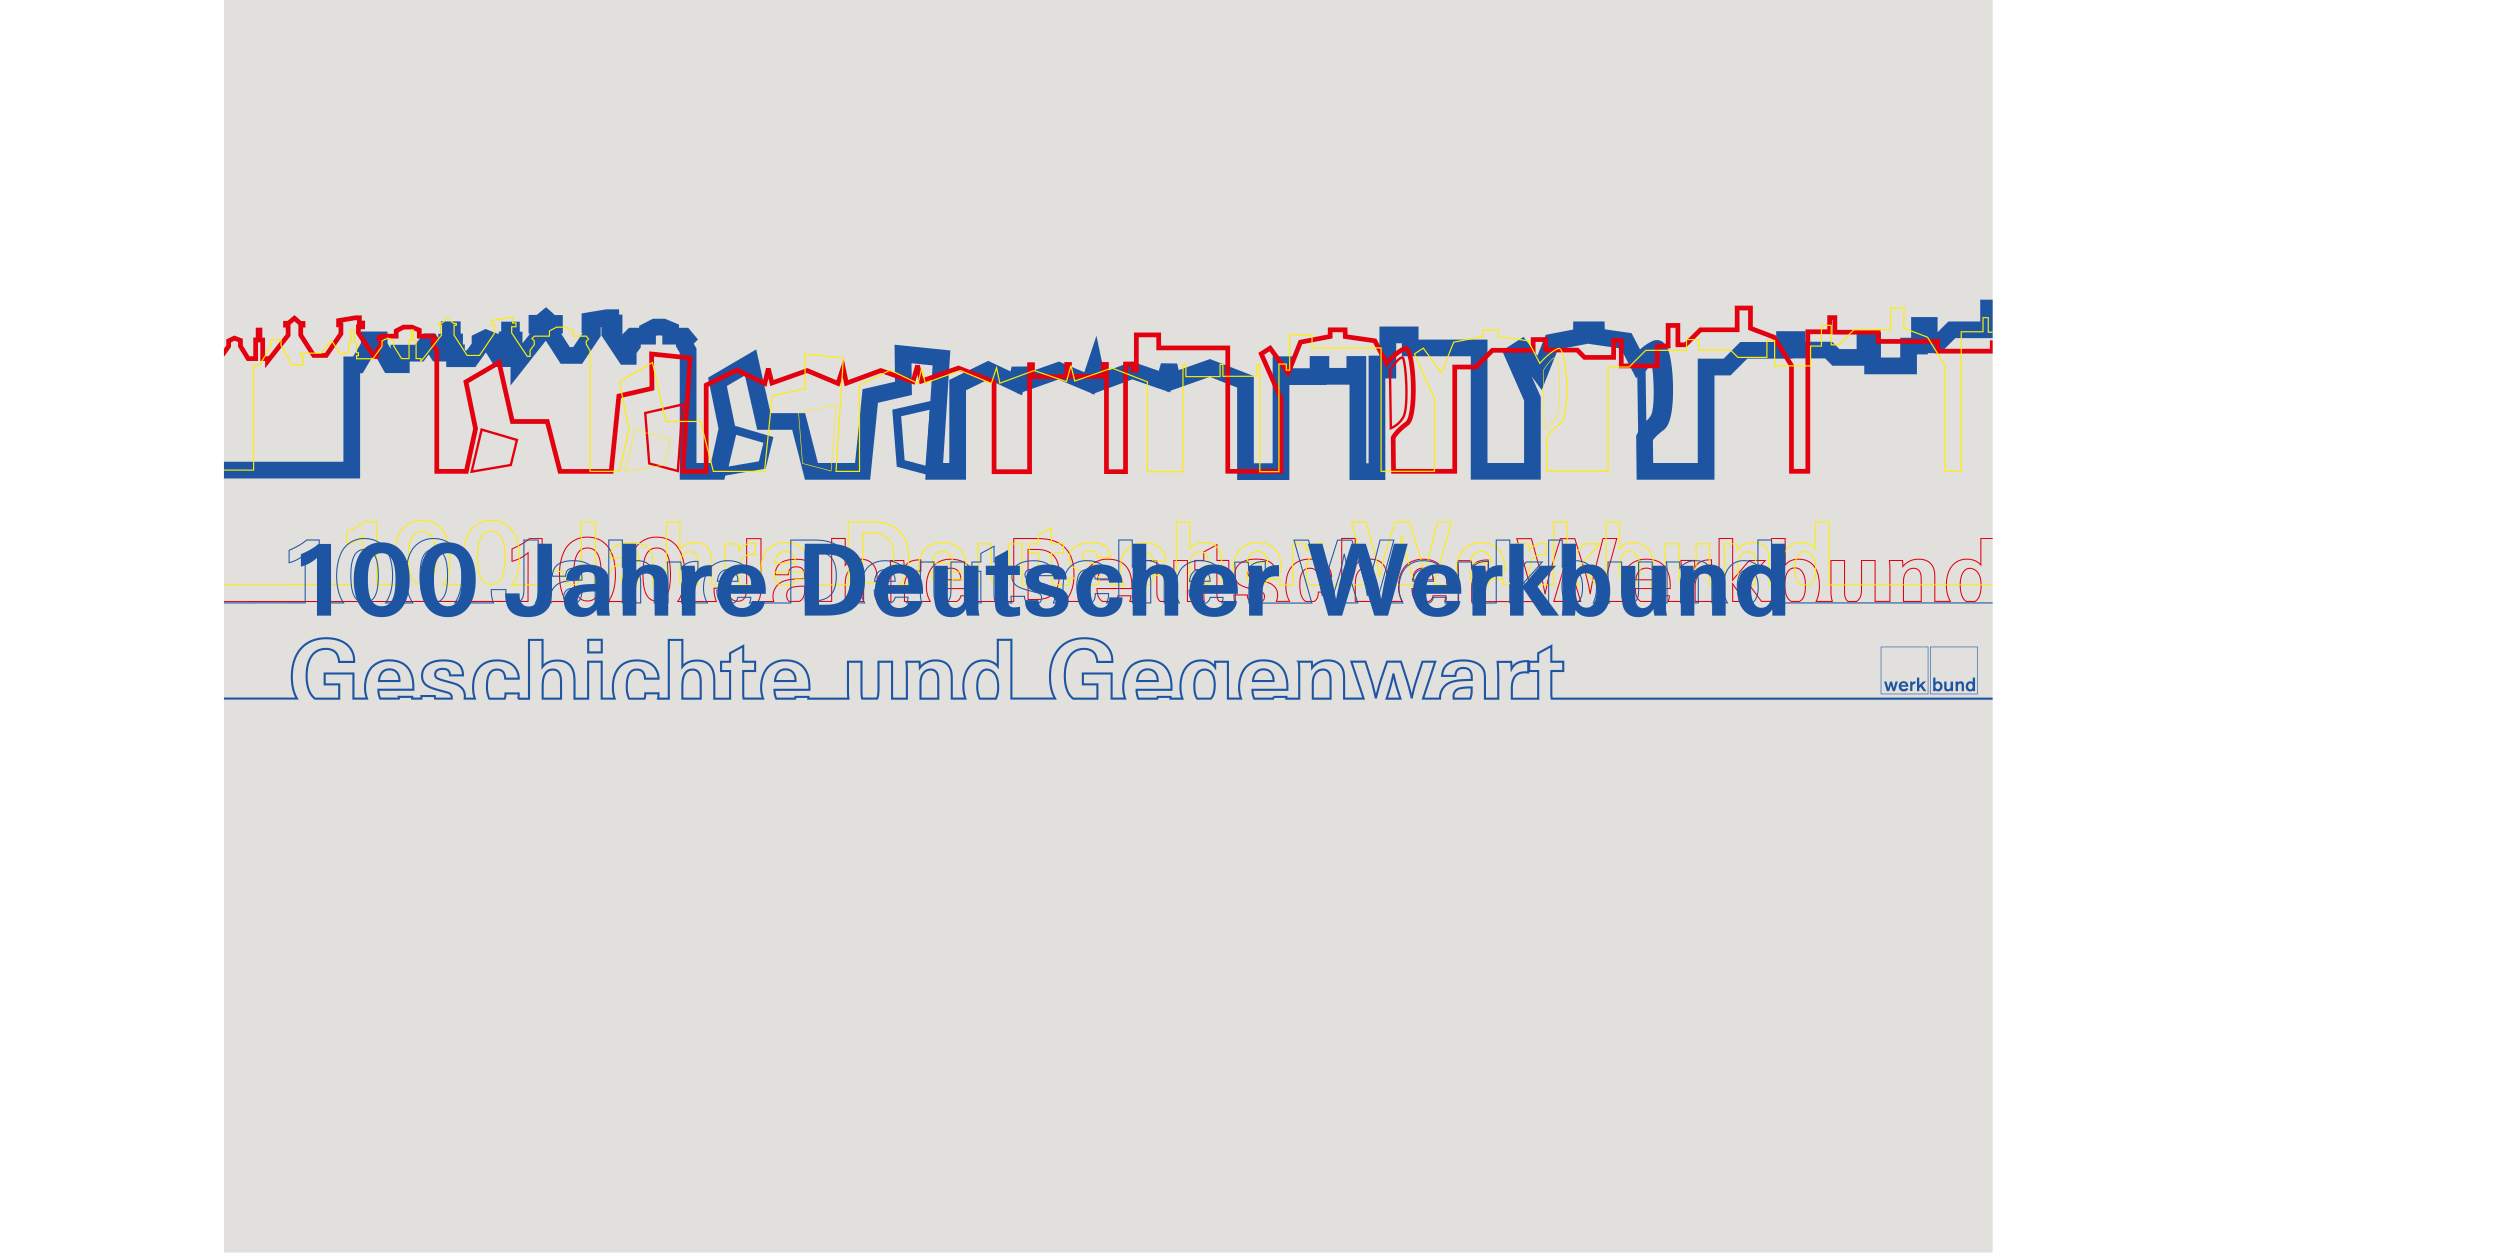<svg xmlns="http://www.w3.org/2000/svg" xmlns:xlink="http://www.w3.org/1999/xlink" viewBox="0 0 1429.89 716.41"><defs><style>.cls-1,.cls-10,.cls-11,.cls-12,.cls-13,.cls-14,.cls-15,.cls-17,.cls-4,.cls-5,.cls-6,.cls-7,.cls-8,.cls-9{fill:none;}.cls-2{fill:#e1e0dc;}.cls-3{clip-path:url(#clip-path);}.cls-15,.cls-17,.cls-4,.cls-5,.cls-6,.cls-7{stroke:#1e55a3;}.cls-4,.cls-5{stroke-width:1.2px;}.cls-10,.cls-11,.cls-12,.cls-13,.cls-14,.cls-15,.cls-4,.cls-6,.cls-7,.cls-8,.cls-9{fill-rule:evenodd;}.cls-10,.cls-11,.cls-17,.cls-6,.cls-7,.cls-8,.cls-9{stroke-miterlimit:3.86;}.cls-6{stroke-width:4.78px;}.cls-7{stroke-width:9.56px;}.cls-13,.cls-8,.cls-9{stroke:#e3000f;}.cls-8{stroke-width:1.35px;}.cls-9{stroke-width:2.7px;}.cls-10,.cls-11,.cls-12,.cls-14{stroke:#ffed00;}.cls-10,.cls-12{stroke-width:0.34px;}.cls-11{stroke-width:0.67px;}.cls-12{stroke-miterlimit:3.86;}.cls-13,.cls-14,.cls-15{stroke-width:0.6px;}.cls-16{fill:#1e55a3;}.cls-17{stroke-width:0.34px;}</style><clipPath id="clip-path"><polygon class="cls-1" points="128.09 0 1139.71 0 1139.71 716.41 128.09 716.41 128.09 0 128.09 0"/></clipPath></defs><title>Element 6</title><g id="Ebene_2" data-name="Ebene 2"><g id="hg"><polygon class="cls-2" points="128.09 0 1139.71 0 1139.71 716.41 128.09 716.41 128.09 0 128.09 0"/><g class="cls-3"><path class="cls-4" d="M216.7,389.52c.48-4.42,2.57-6.69,6.09-6.69s5.73,2.39,5.73,6.69Z"/><path class="cls-4" d="M310.38,399.6v-7.27c0-6.33,1.91-9.38,5.8-9.38,3.28,0,4.71,2.21,4.71,7.17v9.48Z"/><rect class="cls-5" x="336.42" y="365.94" width="7.76" height="7.22"/><path class="cls-4" d="M390.28,399.6v-7.27c0-6.33,1.91-9.38,5.79-9.38,3.28,0,4.71,2.21,4.71,7.17v9.48Z"/><path class="cls-4" d="M443.24,389.52c.48-4.42,2.57-6.69,6.09-6.69s5.73,2.39,5.73,6.69Z"/><path class="cls-4" d="M560.37,399.6a16.06,16.06,0,0,1-1.42-7.33c0-5.5,2.21-9.32,5.5-9.32a6,6,0,0,1,4.77,2.75c1.14,1.67,1.67,3.94,1.67,7.22a14.36,14.36,0,0,1-1.32,6.68Z"/><path class="cls-4" d="M526.49,399.6l0-9c0-4.71,2.27-7.64,5.91-7.64a3.86,3.86,0,0,1,3.35,1.79c.65,1.08.89,2.27.89,5.26v9.6Z"/><path class="cls-4" d="M650.36,389.52c.47-4.42,2.56-6.69,6.09-6.69s5.73,2.39,5.73,6.69Z"/><path class="cls-4" d="M716.63,389.52c.48-4.42,2.57-6.69,6.09-6.69s5.73,2.39,5.73,6.69Z"/><path class="cls-4" d="M684.79,399.6c-1.15-1.47-1.71-3.9-1.71-7.33,0-5.91,2.15-9.32,5.91-9.32s5.79,3.23,5.79,9c0,3.44-.77,6-2.16,7.63Z"/><path class="cls-4" d="M750.87,399.6l0-9c0-4.71,2.27-7.64,5.91-7.64a3.84,3.84,0,0,1,3.34,1.79c.66,1.08.9,2.27.9,5.26v9.6Z"/><path class="cls-4" d="M793.09,399.6l1.34-4.23A102.67,102.67,0,0,0,797,385.28a86.22,86.22,0,0,0,2.51,9.73L801,399.6Z"/><path class="cls-4" d="M831.48,399.6a6.51,6.51,0,0,1-.1-1.13,4.55,4.55,0,0,1,3.17-4.65,27.81,27.81,0,0,1,7.16-.6c0,3.46,0,3.58-.36,5a7,7,0,0,1-.46,1.36Z"/><path class="cls-4" d="M1171.51,399.6h-284a15,15,0,0,1-.22-2.86V383.79h6.81v-5.31h-6.81v-9l-7.52,4.12v4.9h-5.13v5.31h5.13v14.09c0,.62,0,1.19.05,1.72H864.7v-5.84c0-6.21,2.5-9.25,7.52-9.25a12.75,12.75,0,0,1,1.85.11v-6.5c-5.08-.06-7.76,1.19-9.49,4.41-.12-2.26-.18-3.1-.3-4h-7.7l.06.77c.17,2.87.29,5.43.29,7.58V399.6h-7.61l0-.83v-9.91c0-3.7-.24-5-1.31-6.62-1.85-2.87-5.79-4.48-11-4.48-8.06,0-11.83,2.75-12.18,8.83h7.58c.24-3.22,1.55-4.53,4.48-4.53,3.46,0,4.89,1.67,4.89,5.67v1.13c-6.45.12-8.77.36-11.46,1.2a9.32,9.32,0,0,0-6.69,9c0,.18,0,.36,0,.53h-9.73l7-21.12h-7.34L810,389.4a101.31,101.31,0,0,0-2.57,10c-.6-2.92-1.67-7-2.63-10.09l-3.52-10.86h-7.94l-3.64,10.68c-.54,1.73-1.85,6.39-2.75,10.27-1.31-5.61-1.73-7.46-2.57-10.15l-3.4-10.8h-8.06l7,21.12H768.76V388.74c0-3.4-.24-5-1.07-6.62-1.38-2.87-4.18-4.36-8.06-4.36a11,11,0,0,0-9.14,4.18c-.06-1.49-.06-1.85-.18-3.46h-7.52a44.66,44.66,0,0,1,.3,6.38V399.6h-7.37c0-.31.07-.62.08-1h-7.41a4.72,4.72,0,0,1-.24,1H717.38a11.8,11.8,0,0,1-1-5.07h19.94V393c0-10-4.71-15.28-13.61-15.28a13.59,13.59,0,0,0-10,3.76c-2.51,2.69-4,7-4,11.7a17.8,17.8,0,0,0,1.11,6.38h-7.5V378.48H695v3.22a9.05,9.05,0,0,0-8-3.94c-7.34,0-11.82,5.79-11.82,15.1a18.51,18.51,0,0,0,1.12,6.74h-6.82a7.3,7.3,0,0,0,.08-1h-7.4a4.14,4.14,0,0,1-.25,1H651.1a11.81,11.81,0,0,1-1-5.07h19.94V393c0-10-4.72-15.28-13.61-15.28-4.12,0-7.71,1.37-10,3.76-2.51,2.69-4,7-4,11.7a17.8,17.8,0,0,0,1.1,6.38h-7.74V385.22H619.36v6.21h8.3l0,8.17H613.83c-3.15-2.4-4.8-6.79-4.8-13,0-9.85,4-15.46,11-15.46,3,0,5.31,1.14,6.39,3.11a11.87,11.87,0,0,1,1.19,4.35h8.6a18,18,0,0,0-.18-2.86c-1.08-6.63-7-10.69-15.76-10.69-12.3,0-19.71,8.3-19.71,22.09,0,5,1,9.14,2.91,12.41h-25V365.94h-7.77v15.22c-1.85-2.27-4.59-3.4-8.05-3.4-7.17,0-11.65,5.73-11.65,14.8a20,20,0,0,0,1.18,7h-7.81V388.74c0-3.4-.24-5-1.07-6.62-1.37-2.87-4.18-4.36-8.06-4.36a11,11,0,0,0-9.13,4.18c-.06-1.49-.06-1.85-.18-3.46h-7.53a44.66,44.66,0,0,1,.3,6.38V399.6h-8.48V378.48h-7.76v15c0,2.93-.18,4.72-.66,5.73-.05.12-.1.24-.14.35h-8.52c-.33-1-.41-2.1-.41-5V378.48H485v16.59a31.5,31.5,0,0,0,.27,4.53H462.33a7.32,7.32,0,0,0,.07-1H455a4.14,4.14,0,0,1-.25,1H444a11.65,11.65,0,0,1-1-5.07h19.94V393c0-10-4.71-15.28-13.61-15.28a13.59,13.59,0,0,0-10,3.76c-2.51,2.69-4,7-4,11.7a17.8,17.8,0,0,0,1.11,6.38H425.3a15.06,15.06,0,0,1-.21-2.86V383.79h6.8v-5.31h-6.8v-9l-7.52,4.12v4.9h-5.14v5.31h5.14v14.09c0,.62,0,1.19.05,1.72h-9.07V391c0-4.42-.24-6.09-1.08-8.06-1.49-3.4-4.42-5.13-8.72-5.13-3.7,0-6.62,1.19-8.47,3.58v-15.4h-7.76V399.6h-6.15a10.19,10.19,0,0,0,.28-2.44v-.6h-7.58V397a7.73,7.73,0,0,1-.43,2.62h-8.83a16.48,16.48,0,0,1-1.31-7.27c0-6.21,1.91-9.38,5.61-9.38,3.11,0,4.54,1.5,4.84,5.2h7.7a10.31,10.31,0,0,0-1.25-5c-1.85-3.52-5.85-5.43-11.17-5.43-8.65,0-13.67,5.61-13.67,15.28a19.34,19.34,0,0,0,1,6.56h-7.42V378.48h-7.76l0,21.12h-7.79V391c0-4.42-.24-6.09-1.07-8.06-1.49-3.4-4.42-5.13-8.72-5.13-3.7,0-6.63,1.19-8.48,3.58v-15.4h-7.76l0,33.66h-6.15a10.73,10.73,0,0,0,.28-2.44v-.6h-7.58V397a7.73,7.73,0,0,1-.43,2.62h-8.83a16.34,16.34,0,0,1-1.31-7.27c0-6.21,1.91-9.38,5.61-9.38,3.11,0,4.54,1.5,4.84,5.2h7.7a10.19,10.19,0,0,0-1.26-5c-1.85-3.52-5.85-5.43-11.16-5.43-8.66,0-13.67,5.61-13.67,15.28a19.6,19.6,0,0,0,1,6.56h-5.83a10,10,0,0,0,.1-1.36,6.66,6.66,0,0,0-2.75-5.62c-1.61-1.19-2.21-1.37-7.88-2.92-5.43-1.43-6.33-2-6.33-3.94s1.49-3.17,4.18-3.17c3,0,4.06,1,4.3,3.71h7.4a9.39,9.39,0,0,0-1.07-4.6c-1.44-2.57-5-3.94-10-3.94-7.76,0-12.3,3.22-12.3,8.77a6.4,6.4,0,0,0,2.33,5.32c1.61,1.19,3.46,1.91,8.12,3.16s4.65,1.26,5.37,1.67a2.74,2.74,0,0,1,1.13,2.39c0,.19,0,.36,0,.53h-9.51a10.13,10.13,0,0,1-.21-1.48h-7.64v1c0,.16,0,.32,0,.47h-5.29c0-.31.07-.62.08-1h-7.41a4.72,4.72,0,0,1-.24,1H217.45a11.8,11.8,0,0,1-1-5.07H236.4V393c0-10-4.71-15.28-13.61-15.28a13.59,13.59,0,0,0-10,3.76c-2.51,2.69-4,7-4,11.7a17.8,17.8,0,0,0,1.11,6.38h-7.75V385.22H185.71v6.21H194v8.17H180.17c-3.14-2.4-4.79-6.79-4.79-13,0-9.85,4-15.46,11-15.46,3,0,5.32,1.14,6.39,3.11a11.65,11.65,0,0,1,1.2,4.35h8.59a18,18,0,0,0-.18-2.86c-1.07-6.63-7-10.69-15.76-10.69-12.3,0-19.7,8.3-19.7,22.09,0,5,1,9.14,2.91,12.41H117.3"/><polygon class="cls-6" points="413.6 269.77 419.28 245.69 439.5 251.64 436 265.95 413.6 269.77"/><path class="cls-6" d="M938.81,211.89s4.34-7.17,7.09-7.48c1.82-.2,4,28.74.4,34.4a14.92,14.92,0,0,1-7,6.12Z"/><path class="cls-7" d="M80.93,268.87H201.19V208.71h3.52l6.47-11v-3.32h5.69v3.14l6.2,11.08h6.47v-5H228.2V202h11.61l4.89-6.5h1.62l4,6.45h5.14v-6.25h1.46v-7.11h1.77v7H260v6.2h1.07v1.62H260v1.77h9.44l5.13-7.16V195l3.32-1.62,3.44,1.34v3.24l4.4,7.16h4.3V194.41h1.42v-5.64h1.06v5.72h1.54v10.6h2.73v1.62l11.79-15V186h-1.47v-1.09h1.62l3.49-2.91,3.39,3h1.52V186h-1.29v5.69l7.44,11.61h7.13l8.37-12.44v-5.09h-1.34v-2.45l9.71-1.62h2.18v3h1.9v2.18h-2.46v3.51l8.93,13.46h1.62v-3.48l2.4-3.24V195l-1.34-1.34,1.39-1.39h8.6v-3l4.18-2.17h4.85l4.2,1.74v3.42h7.82l1.34,1.61-1.34,1.35v1.61l2.17,3.77,0,69h16.89l5.38-24.41-5.5-26.8,18.94-11.09,7.61,33.76H456.8l7.31,28.54h29.26l4.38-43.11,19-4.37-.25-19.67,22,2.27-4.19,64.88h13.43l0-49.34,17.52-8.58,16,7.61,2-8.51,2.1,8.27,20.16-7.13,17.56,7.37,3-9,1.86,8.86,19.63-7.24,18.45,6.36,2.59-9.23,2.19,8.9,21.21-7.49,20.35,7.93,0,51.36h20.32V208.58h1.66v6.84h19.54v-7h1.62v6.8H774.9v-6.8h1.74v61.35h10.92V208.22h4.21v3.48h2V191.55h12.79V199H846v70.58h30.48V228.09l-11.33-25.7,5.07-3.25,10.34,14.18,7-17.61,17-3.27,0-3.78,8.53,0,.12,3.84,16.87,2.43,6.7,12.92s5.39-6.38,10.49-8.49,7.23,38.55,1.24,42.92-7.91,8.05-7.91,8.05l.22,19.27h35V209.92h12l9.54-9.55h23.32v-6.15h7.2v6h18l4.2,4.2h16.6V194.7h4.37v14.57h20.57V197.94h6.23V186.12h5.58v11.09h4.37l8.58-8.58h21V176.17h7.61v11.57l13.43,5.1,10,16.19v60.54h9.34V189.76h12.47v-8.09h3V190h24.77v5.27h34v5.58h31.25V196h3.23v-6.71h6.72v6.47h9l5.1-5.1h3.48v-6.47h4.37v4h17.32v-4.61h5.34v3.64H1342l8.58,8.58a16.58,16.58,0,0,0,2.27,8.9,24.14,24.14,0,0,0,7.2,7v57.87h69.86"/><polygon class="cls-6" points="515.16 265.07 512.88 236.2 534.38 231.3 531.49 269.41 515.16 265.07"/><polygon class="cls-8" points="269.77 269.77 275.45 245.69 295.67 251.64 292.17 265.95 269.77 269.77"/><path class="cls-8" d="M795,211.89s4.35-7.17,7.09-7.48c1.82-.2,4,28.74.41,34.4a14.92,14.92,0,0,1-7,6.12Z"/><path class="cls-9" d="M24.48,268.87H57.37V208.71h3.51l6.48-11v-3.32h5.69v3.14l6.19,11.08h6.48v-5H84.38V202H96l4.88-6.5h1.62l4,6.45h5.13v-6.25h1.47v-7.11h1.77v7h1.34v6.2h1.06v1.62H116.2v1.77h9.44l5.13-7.16V195l3.31-1.62,3.44,1.34v3.24l4.4,7.16h4.3V194.41h1.42v-5.64h1.06v5.72h1.55v10.6H153v1.62l11.79-15V186H163.3v-1.09h1.62l3.49-2.91,3.39,3h1.52V186H172v5.69l7.43,11.61h7.14L195,190.9v-5.09h-1.34v-2.45l9.71-1.62h2.18v3h1.89v2.18H205v3.51l8.93,13.46h1.62v-3.48l2.4-3.24V195l-1.34-1.34,1.39-1.39h8.6v-3l4.17-2.17h4.86l4.2,1.74v3.42h7.82l1.34,1.61-1.34,1.35v1.61l2.17,3.77,0,69h16.89L272,245.21l-5.51-26.8,18.94-11.09,7.61,33.76H313l7.31,28.54h29.26l4.39-43.11,18.94-4.37-.24-19.67,22,2.27-4.18,64.88h13.42l0-49.34,17.53-8.58,16,7.61,2-8.51,2.1,8.27,20.15-7.13,17.57,7.37,3-9,1.86,8.86,19.63-7.24,18.46,6.36,2.59-9.23L527,218l21.21-7.49,20.36,7.93,0,51.36h20.31V208.58h1.66v6.84h19.55v-7h1.62v6.8h19.38v-6.8h1.75v61.35h10.92V208.22H648v3.48h1.94V191.55h12.79V199h39.5v70.58h30.48V228.09l-11.33-25.7,5.07-3.25,10.35,14.18,7-17.61,17-3.27,0-3.78,8.54,0,.12,3.84,16.87,2.43L793,207.82s5.4-6.38,10.5-8.49,7.22,38.55,1.23,42.92-7.9,8.05-7.9,8.05l.21,19.27h35V209.92h12l9.55-9.55h23.31v-6.15h7.21v6h18l4.21,4.2h16.6V194.7h4.37v14.57h20.56V197.94h6.24V186.12h5.58v11.09H964l8.58-8.58h21V176.17h7.61v11.57l13.44,5.1,10,16.19v60.54H1034V189.76h12.47v-8.09h3V190h24.76v5.27h34v5.58h31.24V196h3.24v-6.71h6.72v6.47h9l5.1-5.1H1167v-6.47h4.37v4h17.33v-4.61H1194v3.64h4.13l8.58,8.58a16.53,16.53,0,0,0,2.26,8.9,24.24,24.24,0,0,0,7.21,7v57.87h69.85"/><polygon class="cls-8" points="371.33 265.07 369.05 236.2 390.56 231.3 387.67 269.41 371.33 265.07"/><polygon class="cls-10" points="357.46 269.77 363.14 245.69 383.36 251.64 379.86 265.95 357.46 269.77"/><path class="cls-10" d="M882.67,211.89s4.34-7.17,7.09-7.48c1.82-.2,4,28.74.4,34.4a14.87,14.87,0,0,1-7,6.12Z"/><path class="cls-11" d="M112.17,268.87h32.88V208.71h3.52l6.47-11v-3.32h5.69v3.14l6.2,11.08h6.48v-5h-1.34V202h11.61l4.88-6.5h1.62l4,6.45h5.14v-6.25h1.47v-7.11h1.77v7h1.34v6.2H205v1.62h-1.06v1.77h9.43l5.14-7.16V195l3.31-1.62,3.44,1.34v3.24l4.4,7.16h4.3V194.41h1.42v-5.64h1.06v5.72h1.54v10.6h2.73v1.62l11.79-15V186H251v-1.09h1.61l3.49-2.91,3.39,3H261V186h-1.29v5.69l7.44,11.61h7.13l8.37-12.44v-5.09h-1.34v-2.45l9.72-1.62h2.17v3h1.9v2.18h-2.45v3.51l8.92,13.46h1.62v-3.48l2.41-3.24V195l-1.34-1.34,1.39-1.39h8.6v-3l4.17-2.17h4.86l4.2,1.74v3.42h7.81l1.34,1.61-1.34,1.35v1.61l2.18,3.77,0,69h16.9l5.38-24.41-5.51-26.8,18.94-11.09,7.61,33.76h19.91L408,269.62h29.26l4.39-43.11,18.94-4.37-.24-19.67,22,2.27-4.19,64.88h13.43l0-49.34,17.52-8.58,16,7.61,2-8.51,2.11,8.27,20.15-7.13L567,219.31l3-9,1.86,8.86,19.63-7.24,18.46,6.36,2.58-9.23,2.19,8.9,21.21-7.49,20.36,7.93,0,51.36h20.32V208.58h1.66v6.84h19.55v-7h1.61v6.8h19.39v-6.8h1.74v61.35h10.93V208.22h4.21v3.48h1.94V191.55h12.79V199h39.5v70.58h30.48V228.09L809,202.39l5.07-3.25,10.35,14.18,7-17.61,17-3.27,0-3.78,8.54,0,.11,3.84L874,194.9l6.7,12.92s5.4-6.38,10.5-8.49,7.22,38.55,1.23,42.92-7.91,8.05-7.91,8.05l.22,19.27h35V209.92h12l9.55-9.55h23.31v-6.15h7.2v6h18l4.21,4.2h16.59V194.7H1015v14.57h20.56V197.94h6.23V186.12h5.58v11.09h4.38l8.57-8.58h21V176.17H1089v11.57l13.44,5.1,9.95,16.19v60.54h9.34V189.76h12.47v-8.09h3V190h24.77v5.27h34v5.58h31.24V196h3.24v-6.71h6.71v6.47h9l5.1-5.1h3.48v-6.47h4.37v4h17.33v-4.61h5.34v3.64h4.13l8.57,8.58a16.58,16.58,0,0,0,2.27,8.9,24.11,24.11,0,0,0,7.21,7v57.87h69.85"/><polygon class="cls-12" points="459.02 265.07 456.74 236.2 478.25 231.3 475.35 269.41 459.02 265.07"/><path class="cls-13" d="M336,313.42c5.38,0,7.88,4.78,7.88,15.17s-2.5,15.16-7.88,15.16-7.88-4.78-7.88-15.4C328.14,318.26,330.71,313.42,336,313.42Z"/><path class="cls-13" d="M375.62,313.42c5.37,0,7.88,4.78,7.88,15.17s-2.51,15.16-7.88,15.16-7.88-4.78-7.88-15.4C367.74,318.26,370.3,313.42,375.62,313.42Z"/><path class="cls-13" d="M451.42,344a4,4,0,0,1-1.47-3.43,4.55,4.55,0,0,1,3.17-4.66,27.81,27.81,0,0,1,7.16-.6c0,3.46,0,3.58-.36,5a5.47,5.47,0,0,1-2.66,3.67Z"/><path class="cls-13" d="M483.43,344v-9.58c0-6.33,1.91-9.38,5.8-9.38,3.28,0,4.71,2.21,4.71,7.17V344Z"/><path class="cls-13" d="M537.77,331.63c.48-4.42,2.57-6.69,6.09-6.69s5.73,2.39,5.73,6.69Z"/><path class="cls-13" d="M588,342.91V314.26h5c8.6,0,12.89,4.77,12.89,14.21,0,10.08-4.11,14.44-13.67,14.44Z"/><path class="cls-13" d="M627.68,331.63c.48-4.42,2.57-6.69,6.09-6.69s5.73,2.39,5.73,6.69Z"/><path class="cls-13" d="M807.83,331.63c.47-4.42,2.56-6.69,6.09-6.69s5.73,2.39,5.73,6.69Z"/><path class="cls-13" d="M775.16,344v-9.59c0-6.32,1.91-9.37,5.8-9.37,3.28,0,4.71,2.21,4.71,7.16V344Z"/><path class="cls-13" d="M888.71,344l4.62-15.31a111.4,111.4,0,0,0,3-12.83c1.49,7,2,9,3.05,12.77l4.7,15.37Z"/><path class="cls-13" d="M935.6,331.63c.47-4.42,2.56-6.69,6.09-6.69s5.73,2.39,5.73,6.69Z"/><polygon class="cls-13" points="991.01 344.01 991.01 333.89 997.91 344.01 991.01 344.01"/><path class="cls-13" d="M1024.6,344c-2.44-1.19-3.74-4.43-3.74-9.46,0-6.45,2-9.73,5.79-9.73s6,3.64,6,10.27c0,4.78-1.17,7.79-3.41,8.92Z"/><path class="cls-13" d="M1124.62,344c-2.21-1.33-3.46-4.72-3.46-9.64,0-5.49,2.21-9.31,5.49-9.31a6,6,0,0,1,4.78,2.74c1.13,1.68,1.67,3.94,1.67,7.23,0,4.62-1.25,7.73-3.53,9Z"/><path class="cls-13" d="M1088.7,344l0-11.31c0-4.72,2.27-7.64,5.91-7.64a3.82,3.82,0,0,1,3.34,1.79c.66,1.07.9,2.27.9,5.25V344Z"/><path class="cls-13" d="M1346.72,344h-206V308h-7.76v15.23c-1.85-2.27-4.6-3.41-8.06-3.41-7.17,0-11.64,5.74-11.64,14.81a18.49,18.49,0,0,0,2.25,9.34h-8.88V330.85c0-3.4-.24-5-1.08-6.63-1.37-2.86-4.18-4.36-8.06-4.36a11.06,11.06,0,0,0-9.13,4.18c-.06-1.49-.06-1.85-.18-3.46h-7.52a44.73,44.73,0,0,1,.3,6.39v17h-8.48V320.58h-7.76v15.05c0,2.92-.18,4.71-.65,5.73a5.72,5.72,0,0,1-2.26,2.65h-4.84a4.4,4.4,0,0,1-1.32-1.7c-.54-1.13-.66-2.09-.66-5.55V320.58h-7.76v16.6A23.17,23.17,0,0,0,1048,344h-9.24a20,20,0,0,0,1.84-9.1c0-9.61-4.3-15.05-11.82-15.05-3.47,0-5.85,1.08-7.76,3.41V308h-7.77v34.87c0,.38,0,.75,0,1.1h-5.76L999,332.52l10.63-11.94h-9.14L991,331.81V308h-7.76l0,36H969.54l0-8.15c0-6.2,2.5-9.25,7.52-9.25a11.64,11.64,0,0,1,1.85.12v-6.51c-5.07-.06-7.76,1.2-9.49,4.42-.12-2.27-.18-3.1-.3-4.06h-7.7l.06.78c.18,2.86.3,5.43.3,7.58V344H954a7.57,7.57,0,0,0,.8-3.25h-7.4A4.32,4.32,0,0,1,945,344h-6.55c-2.05-1.14-3.07-3.59-3.11-7.37H955.3v-1.49c0-10-4.72-15.29-13.61-15.29a13.6,13.6,0,0,0-10,3.77c-2.51,2.68-4,7-4,11.7a16.8,16.8,0,0,0,2.2,8.68H914.85l9.88-36h-7.88l-4.54,17.8c-.77,2.92-1.31,5.73-2.81,14a93.48,93.48,0,0,0-2.92-12.72l-5.85-19h-8.24l-5.55,17.68c-1.14,4.12-2,8.06-3.23,14.09-1.43-7.35-2.09-10.57-2.8-13.5l-5-18.26h-8.36l10.22,36h-36v-8.14c0-6.21,2.5-9.26,7.52-9.26a11.64,11.64,0,0,1,1.85.12v-6.51c-5.08-.06-7.76,1.2-9.49,4.42-.12-2.27-.18-3.1-.3-4.06h-7.7l.06.78c.17,2.86.29,5.43.29,7.58V344h-7.79a7.57,7.57,0,0,0,.8-3.25h-7.4a4.32,4.32,0,0,1-2.34,3.25H810.7c-2.05-1.14-3.07-3.59-3.11-7.37h19.94v-1.49c0-10-4.72-15.28-13.61-15.28-4.12,0-7.71,1.37-10,3.76-2.51,2.68-4,7-4,11.7a16.8,16.8,0,0,0,2.2,8.68h-8.72v-11c0-4.42-.24-6.09-1.07-8.06-1.49-3.4-4.42-5.13-8.72-5.13-3.7,0-6.63,1.19-8.48,3.58v-15.4H767.4l0,36h-7a10.07,10.07,0,0,0,1.14-4.75v-.6H754v.42c0,2.32-.86,4.05-2.3,4.93h-4.9c-2.21-1.29-3.37-4.54-3.37-9.59,0-6.21,1.91-9.37,5.61-9.37,3.1,0,4.54,1.49,4.84,5.2h7.7a10.19,10.19,0,0,0-1.26-5c-1.85-3.52-5.85-5.43-11.16-5.43-8.66,0-13.67,5.61-13.67,15.28a17.25,17.25,0,0,0,2.1,8.87H730a9,9,0,0,0,.74-3.68,6.65,6.65,0,0,0-2.74-5.61c-1.61-1.19-2.21-1.37-7.88-2.92-5.43-1.43-6.33-2-6.33-3.94s1.49-3.17,4.18-3.17c3,0,4.06,1,4.3,3.7h7.4a9.37,9.37,0,0,0-1.07-4.59c-1.44-2.57-5-3.94-10-3.94-7.77,0-12.3,3.22-12.3,8.77A6.4,6.4,0,0,0,708.6,334c1.61,1.19,3.46,1.91,8.11,3.16s4.66,1.26,5.38,1.67a2.76,2.76,0,0,1,1.13,2.39,3.44,3.44,0,0,1-1.35,2.84h-7a5.36,5.36,0,0,1-1.43-3.79h-7.64v1a8.57,8.57,0,0,0,.44,2.78h-8.6c-1.22-.65-1.63-2.19-1.63-5.17v-13h6.8v-5.32h-6.8v-9l-7.53,4.12v4.89H683.4v5.32h5.13V340a24.65,24.65,0,0,0,.26,4h-9.63V320.58h-7.77v15.05c0,2.92-.18,4.71-.65,5.73a5.69,5.69,0,0,1-2.26,2.66h-4.83a4.47,4.47,0,0,1-1.33-1.7c-.54-1.14-.66-2.09-.66-5.56V320.58H653.9v16.6a23.24,23.24,0,0,0,.78,6.84h-8.63a7.8,7.8,0,0,0,.8-3.26h-7.41A4.33,4.33,0,0,1,637.1,344h-6.54c-2-1.14-3.07-3.59-3.12-7.38h19.94v-1.49c0-10-4.71-15.28-13.61-15.28a13.59,13.59,0,0,0-10,3.76c-2.5,2.69-4,7-4,11.7A16.86,16.86,0,0,0,622,344H609c3.46-3.44,5.29-8.73,5.29-15.38,0-13.61-7-20.59-20.77-20.59H579.81v36H556.14a7.64,7.64,0,0,0,.79-3.26h-7.4a4.35,4.35,0,0,1-2.34,3.26h-6.55c-2-1.14-3.07-3.59-3.11-7.38h19.94v-1.49c0-10-4.72-15.28-13.61-15.28a13.59,13.59,0,0,0-10,3.76c-2.51,2.69-4,7-4,11.7a16.86,16.86,0,0,0,2.2,8.69H517.31l0-8.15c0-6.21,2.51-9.26,7.52-9.26a11.57,11.57,0,0,1,1.85.12v-6.5c-5.07-.06-7.76,1.19-9.49,4.41-.12-2.26-.18-3.1-.3-4.05h-7.7l.06.77c.18,2.87.3,5.43.3,7.58V344H501.7v-11c0-4.42-.24-6.09-1.07-8.06-1.49-3.4-4.42-5.13-8.72-5.13-3.7,0-6.63,1.19-8.48,3.58v-15.4h-7.76l0,36h-7.78c0-.86-.05-1.88-.05-3.14V331c0-3.7-.24-5-1.31-6.62-1.85-2.87-5.79-4.48-11.05-4.48-8.06,0-11.82,2.75-12.17,8.84h7.58c.24-3.23,1.55-4.54,4.47-4.54,3.47,0,4.9,1.67,4.9,5.67V331c-6.45.12-8.78.36-11.46,1.2a9.32,9.32,0,0,0-6.69,9,9,9,0,0,0,.44,2.84h-8.9c1.13-2,1.59-4.5,1.59-8.27v-27.7h-8.18v27.88c0,5.55-1.55,7.94-5.13,7.94-3.35,0-5.2-2.33-5.2-6.51v-.95h-8.3a18.08,18.08,0,0,0,1.31,7.61H387.64c2.58-3.65,4-8.88,4-15.43,0-13.5-5.85-21.38-16-21.38a14.32,14.32,0,0,0-12.48,6.51c-2.21,3.64-3.52,9-3.52,14.63,0,6.7,1.37,12,4,15.67H348c2.59-3.65,4-8.88,4-15.43,0-13.5-5.85-21.38-16-21.38a14.31,14.31,0,0,0-12.47,6.51c-2.21,3.64-3.53,9-3.53,14.63,0,6.7,1.37,12,4,15.67H310.08v-36h-7.22c-1.92,1.79-5.14,3.76-10,5.91v7.1a22.12,22.12,0,0,0,9.19-4.95L302,344l-174.54.07"/><path class="cls-14" d="M241.41,303.91c5.37,0,7.88,4.77,7.88,15.16s-2.51,15.16-7.88,15.16-7.89-4.77-7.89-15.4C233.52,308.74,236.09,303.91,241.41,303.91Z"/><path class="cls-14" d="M281,303.91c5.37,0,7.88,4.77,7.88,15.16s-2.51,15.16-7.88,15.16-7.88-4.77-7.88-15.4C273.12,308.74,275.69,303.91,281,303.91Z"/><path class="cls-14" d="M356.8,334.5a4,4,0,0,1-1.47-3.43,4.55,4.55,0,0,1,3.17-4.66,28.41,28.41,0,0,1,7.16-.59c0,3.46,0,3.58-.36,5a5.45,5.45,0,0,1-2.66,3.67Z"/><path class="cls-14" d="M388.82,334.5v-9.58c0-6.33,1.91-9.37,5.79-9.37,3.28,0,4.71,2.21,4.71,7.16V334.5Z"/><path class="cls-14" d="M443.15,322.11c.48-4.41,2.57-6.68,6.09-6.68s5.73,2.39,5.73,6.68Z"/><path class="cls-14" d="M493.37,333.4V304.74h4.95c8.6,0,12.9,4.78,12.9,14.21,0,10.09-4.12,14.45-13.67,14.45Z"/><path class="cls-14" d="M533.06,322.11c.48-4.41,2.57-6.68,6.09-6.68s5.74,2.39,5.74,6.68Z"/><path class="cls-14" d="M713.21,322.11c.47-4.41,2.56-6.68,6.09-6.68s5.73,2.39,5.73,6.68Z"/><path class="cls-14" d="M680.54,334.5v-9.58c0-6.33,1.92-9.37,5.8-9.37,3.28,0,4.71,2.21,4.71,7.16V334.5Z"/><path class="cls-14" d="M794.09,334.5l4.62-15.31a111.09,111.09,0,0,0,3-12.84c1.49,7,2,9,3,12.78l4.7,15.37Z"/><path class="cls-14" d="M841,322.11c.47-4.41,2.56-6.68,6.09-6.68s5.73,2.39,5.73,6.68Z"/><polygon class="cls-14" points="896.39 334.5 896.39 324.38 903.29 334.5 896.39 334.5"/><path class="cls-14" d="M930,334.5c-2.44-1.19-3.74-4.44-3.74-9.46,0-6.45,2-9.73,5.79-9.73s6,3.64,6,10.27c0,4.78-1.17,7.79-3.41,8.92Z"/><path class="cls-14" d="M1030,334.5c-2.21-1.33-3.46-4.72-3.46-9.64,0-5.49,2.21-9.31,5.49-9.31a6,6,0,0,1,4.78,2.74c1.13,1.68,1.67,3.94,1.67,7.23,0,4.62-1.25,7.73-3.53,9Z"/><path class="cls-14" d="M994.08,334.5l0-11.31c0-4.72,2.26-7.64,5.91-7.64a3.83,3.83,0,0,1,3.34,1.79c.66,1.07.9,2.27.9,5.25V334.5Z"/><path class="cls-14" d="M1252.1,334.5h-206v-36h-7.76v15.23c-1.85-2.27-4.6-3.41-8.06-3.41-7.17,0-11.64,5.74-11.64,14.81a18.49,18.49,0,0,0,2.25,9.34H1012V321.34c0-3.4-.24-5-1.08-6.63-1.37-2.86-4.18-4.36-8.06-4.36a11.06,11.06,0,0,0-9.13,4.18c-.06-1.49-.06-1.85-.18-3.46H986a44.73,44.73,0,0,1,.3,6.39v17h-8.48V311.07h-7.76v15c0,2.93-.18,4.72-.65,5.74a5.72,5.72,0,0,1-2.26,2.65H962.3a4.47,4.47,0,0,1-1.32-1.7c-.54-1.13-.66-2.09-.66-5.55V311.07h-7.76v16.6a23.17,23.17,0,0,0,.78,6.83H944.1a20.17,20.17,0,0,0,1.84-9.1c0-9.61-4.3-15-11.82-15-3.47,0-5.85,1.08-7.76,3.41V298.53h-7.77V333.4c0,.38,0,.75,0,1.1h-5.75L904.33,323,915,311.07h-9.14l-9.43,11.22V298.53h-7.76l0,36H874.91v-8.15c0-6.21,2.5-9.25,7.52-9.25a11.64,11.64,0,0,1,1.85.12v-6.51c-5.08-.06-7.76,1.2-9.49,4.42-.12-2.27-.18-3.1-.3-4.06h-7.7l.06.78c.18,2.86.29,5.43.29,7.58V334.5h-7.79a7.57,7.57,0,0,0,.8-3.25h-7.4a4.32,4.32,0,0,1-2.34,3.25h-6.55c-2.05-1.14-3.07-3.59-3.11-7.37h19.94v-1.49c0-10-4.72-15.29-13.61-15.29a13.62,13.62,0,0,0-10,3.76c-2.51,2.69-4,7.05-4,11.71a16.85,16.85,0,0,0,2.2,8.68H820.23l9.88-36h-7.88l-4.54,17.79c-.78,2.93-1.31,5.73-2.81,14A93.67,93.67,0,0,0,812,317.58l-5.85-19.05h-8.24l-5.55,17.67c-1.14,4.12-2,8.06-3.23,14.09-1.43-7.34-2.09-10.56-2.8-13.49l-5-18.27H773l10.22,36H747.14v-8.15c0-6.21,2.5-9.25,7.52-9.25a11.64,11.64,0,0,1,1.85.12v-6.51c-5.08-.06-7.76,1.2-9.49,4.42-.12-2.27-.18-3.1-.3-4.06H739l.06.78c.18,2.86.29,5.43.29,7.58V334.5h-7.79a7.57,7.57,0,0,0,.8-3.25H725a4.32,4.32,0,0,1-2.34,3.25h-6.55c-2.05-1.14-3.07-3.59-3.11-7.37h19.94v-1.49c0-10-4.72-15.29-13.61-15.29a13.62,13.62,0,0,0-10,3.76c-2.51,2.69-4,7.05-4,11.71a16.85,16.85,0,0,0,2.2,8.68h-8.72V323.55c0-4.42-.24-6.09-1.07-8.06-1.49-3.4-4.42-5.14-8.72-5.14-3.7,0-6.62,1.2-8.48,3.59V298.53h-7.76l0,36h-7a10,10,0,0,0,1.14-4.74v-.6h-7.58v.42c0,2.31-.86,4.05-2.3,4.92h-4.9c-2.21-1.28-3.37-4.53-3.37-9.58,0-6.21,1.91-9.37,5.61-9.37,3.11,0,4.54,1.49,4.84,5.19h7.7a10.15,10.15,0,0,0-1.26-4.95c-1.85-3.53-5.85-5.44-11.16-5.44-8.66,0-13.67,5.62-13.67,15.29a17.21,17.21,0,0,0,2.1,8.86h-7.56a8.88,8.88,0,0,0,.75-3.67,6.63,6.63,0,0,0-2.75-5.61c-1.61-1.19-2.21-1.37-7.88-2.93-5.43-1.43-6.33-2-6.33-3.94s1.49-3.16,4.18-3.16c3,0,4.06.95,4.3,3.7h7.4a9.42,9.42,0,0,0-1.07-4.6c-1.44-2.56-5-3.94-10-3.94-7.76,0-12.3,3.23-12.3,8.78a6.37,6.37,0,0,0,2.33,5.31c1.61,1.2,3.46,1.91,8.12,3.17s4.65,1.25,5.37,1.67a2.73,2.73,0,0,1,1.13,2.39,3.42,3.42,0,0,1-1.35,2.83h-7a5.32,5.32,0,0,1-1.43-3.79h-7.64v1a8.47,8.47,0,0,0,.44,2.77h-8.6c-1.22-.65-1.63-2.18-1.63-5.16v-13h6.8v-5.31h-6.8v-9l-7.53,4.12v4.89h-5.13v5.31h5.13v14.09a24.49,24.49,0,0,0,.26,4h-9.63V311.07h-7.76v15c0,2.93-.18,4.72-.66,5.74a5.66,5.66,0,0,1-2.26,2.65H569a4.49,4.49,0,0,1-1.33-1.7c-.54-1.13-.66-2.09-.66-5.55V311.07h-7.76v16.6a23.17,23.17,0,0,0,.78,6.83h-8.63a7.57,7.57,0,0,0,.8-3.25h-7.4a4.32,4.32,0,0,1-2.34,3.25h-6.55c-2.05-1.14-3.07-3.59-3.11-7.37h19.94v-1.49c0-10-4.72-15.29-13.62-15.29a13.63,13.63,0,0,0-10,3.76c-2.5,2.69-4,7.05-4,11.71a16.85,16.85,0,0,0,2.21,8.68h-13c3.46-3.44,5.29-8.73,5.29-15.37,0-13.61-7-20.6-20.77-20.6H485.19v36H461.52a7.56,7.56,0,0,0,.79-3.25h-7.4a4.32,4.32,0,0,1-2.34,3.25H446c-2-1.14-3.08-3.59-3.12-7.37h19.94v-1.49c0-10-4.71-15.29-13.61-15.29a13.63,13.63,0,0,0-10,3.76c-2.51,2.69-4,7.05-4,11.71a16.75,16.75,0,0,0,2.21,8.68H422.69l0-8.15c0-6.21,2.51-9.25,7.52-9.25a11.75,11.75,0,0,1,1.86.12v-6.51c-5.08-.06-7.77,1.2-9.5,4.42-.12-2.27-.18-3.1-.3-4.06h-7.7l.06.78c.18,2.86.3,5.43.3,7.58V334.5h-7.83V323.55c0-4.42-.23-6.09-1.07-8.06-1.49-3.4-4.42-5.14-8.72-5.14-3.7,0-6.62,1.2-8.47,3.59V298.53h-7.76v36h-7.78c0-.86-.05-1.88-.05-3.13v-9.91c0-3.7-.23-5-1.31-6.63-1.85-2.86-5.79-4.48-11-4.48-8.06,0-11.82,2.75-12.18,8.84h7.58c.24-3.22,1.55-4.54,4.48-4.54,3.46,0,4.89,1.67,4.89,5.67v1.14c-6.45.12-8.77.36-11.46,1.19a9.34,9.34,0,0,0-6.69,9,8.93,8.93,0,0,0,.45,2.83h-8.91c1.13-2,1.59-4.49,1.59-8.27v-27.7h-8.18v27.88c0,5.56-1.55,7.94-5.13,7.94-3.35,0-5.2-2.32-5.2-6.5v-1h-8.29a18.06,18.06,0,0,0,1.3,7.61H293c2.58-3.64,4-8.87,4-15.43,0-13.49-5.85-21.37-16-21.37a14.35,14.35,0,0,0-12.48,6.5c-2.21,3.65-3.52,9-3.52,14.63,0,6.71,1.37,12,4,15.67H253.43c2.58-3.64,4-8.87,4-15.43,0-13.49-5.86-21.37-16-21.37a14.34,14.34,0,0,0-12.48,6.5c-2.21,3.65-3.52,9-3.52,14.63,0,6.71,1.36,12,4,15.67H215.46v-36h-7.22c-1.91,1.79-5.14,3.76-10,5.91v7.11a22.25,22.25,0,0,0,9.19-5l0,27.91-174.54.07"/><path class="cls-15" d="M208.53,314.26c5.37,0,7.88,4.78,7.88,15.17s-2.51,15.16-7.88,15.16-7.88-4.77-7.88-15.4C200.65,319.1,203.21,314.26,208.53,314.26Z"/><path class="cls-15" d="M248.12,314.26c5.37,0,7.88,4.78,7.88,15.17s-2.51,15.16-7.88,15.16-7.88-4.77-7.88-15.4C240.24,319.1,242.81,314.26,248.12,314.26Z"/><path class="cls-15" d="M323.92,344.86a4,4,0,0,1-1.46-3.43,4.54,4.54,0,0,1,3.16-4.66,27.81,27.81,0,0,1,7.16-.6c0,3.46,0,3.58-.35,5a5.51,5.51,0,0,1-2.67,3.67Z"/><path class="cls-15" d="M355.94,344.86v-9.58c0-6.33,1.91-9.38,5.79-9.38,3.28,0,4.71,2.21,4.71,7.17v11.79Z"/><path class="cls-15" d="M410.27,332.47c.48-4.42,2.57-6.69,6.09-6.69s5.73,2.39,5.73,6.69Z"/><path class="cls-15" d="M460.49,343.75V315.1h4.95c8.6,0,12.9,4.77,12.9,14.21,0,10.09-4.12,14.44-13.67,14.44Z"/><path class="cls-15" d="M500.19,332.47c.47-4.42,2.56-6.69,6.09-6.69s5.73,2.39,5.73,6.69Z"/><path class="cls-15" d="M680.33,332.47c.48-4.42,2.56-6.69,6.09-6.69s5.73,2.39,5.73,6.69Z"/><path class="cls-15" d="M647.67,344.86v-9.58c0-6.33,1.91-9.38,5.79-9.38,3.28,0,4.71,2.21,4.71,7.17v11.79Z"/><path class="cls-15" d="M761.22,344.86l4.61-15.32a108.88,108.88,0,0,0,3-12.83c1.49,7,2,9,3.05,12.77l4.7,15.38Z"/><path class="cls-15" d="M808.1,332.47c.48-4.42,2.56-6.69,6.09-6.69s5.73,2.39,5.73,6.69Z"/><polygon class="cls-15" points="863.51 344.86 863.51 334.74 870.41 344.86 863.51 344.86"/><path class="cls-15" d="M897.1,344.86c-2.44-1.19-3.74-4.44-3.74-9.47,0-6.44,2-9.73,5.79-9.73s6,3.64,6,10.27c0,4.78-1.17,7.79-3.41,8.93Z"/><path class="cls-15" d="M997.12,344.86c-2.21-1.34-3.46-4.73-3.46-9.65,0-5.49,2.21-9.31,5.49-9.31a6,6,0,0,1,4.78,2.75c1.13,1.67,1.67,3.94,1.67,7.22,0,4.62-1.25,7.73-3.53,9Z"/><path class="cls-15" d="M961.2,344.86l0-11.32c0-4.71,2.27-7.64,5.91-7.64a3.84,3.84,0,0,1,3.34,1.79c.66,1.08.9,2.27.9,5.26v11.91Z"/><path class="cls-15" d="M1219.22,344.85h-206v-36h-7.76v15.22c-1.85-2.27-4.6-3.4-8.06-3.4-7.17,0-11.64,5.73-11.64,14.8a18.53,18.53,0,0,0,2.25,9.35h-8.88V331.69c0-3.4-.24-5-1.08-6.63-1.37-2.86-4.18-4.35-8.06-4.35a11,11,0,0,0-9.13,4.18c-.06-1.5-.06-1.85-.18-3.47h-7.52a44.9,44.9,0,0,1,.3,6.39v17.05h-8.48V321.42h-7.76v15.05c0,2.92-.18,4.71-.65,5.73a5.74,5.74,0,0,1-2.26,2.66h-4.84a4.51,4.51,0,0,1-1.32-1.71c-.54-1.13-.66-2.08-.66-5.55V321.42h-7.76V338a23.24,23.24,0,0,0,.78,6.84h-9.24a20.11,20.11,0,0,0,1.84-9.11c0-9.61-4.3-15-11.82-15-3.46,0-5.85,1.07-7.76,3.4V308.89h-7.77v34.86c0,.38,0,.75,0,1.11H880l-8.52-11.5,10.63-11.94h-9.14l-9.43,11.23V308.89h-7.76l0,36H842l0-8.15c0-6.21,2.5-9.26,7.52-9.26a11.64,11.64,0,0,1,1.85.12v-6.5c-5.07-.06-7.76,1.19-9.49,4.41-.12-2.26-.18-3.1-.3-4.06h-7.7l.06.78c.18,2.87.3,5.43.3,7.58v15.08h-7.8a7.51,7.51,0,0,0,.8-3.26h-7.4a4.35,4.35,0,0,1-2.34,3.26H811c-2.05-1.14-3.07-3.6-3.11-7.38H827.8V336c0-10-4.72-15.28-13.61-15.28a13.59,13.59,0,0,0-10,3.76c-2.51,2.69-4,7-4,11.7a16.86,16.86,0,0,0,2.2,8.69H787.35l9.88-36h-7.88l-4.54,17.79c-.77,2.92-1.31,5.73-2.8,14a94.92,94.92,0,0,0-2.93-12.72l-5.85-19H765l-5.55,17.67c-1.14,4.12-2,8.06-3.22,14.09-1.44-7.35-2.09-10.57-2.81-13.49l-5-18.27H740.1l10.21,36h-36l0-8.15c0-6.21,2.51-9.26,7.52-9.26a11.64,11.64,0,0,1,1.85.12v-6.5c-5.07-.06-7.76,1.19-9.49,4.41-.12-2.26-.18-3.1-.3-4.05h-7.7l.06.77c.18,2.87.3,5.43.3,7.58v15.08h-7.8a7.51,7.51,0,0,0,.8-3.26h-7.4a4.35,4.35,0,0,1-2.34,3.26H683.2c-2.05-1.14-3.07-3.59-3.11-7.38H700V336c0-10-4.72-15.28-13.61-15.28a13.59,13.59,0,0,0-10,3.76c-2.51,2.69-4,7-4,11.7a16.86,16.86,0,0,0,2.2,8.69h-8.72v-11c0-4.42-.23-6.09-1.07-8.06-1.49-3.4-4.42-5.13-8.72-5.13-3.7,0-6.62,1.19-8.47,3.58v-15.4H639.9l0,36h-7a10.07,10.07,0,0,0,1.14-4.75v-.6h-7.58v.42c0,2.32-.86,4.06-2.29,4.93h-4.91c-2.21-1.29-3.37-4.53-3.37-9.58,0-6.21,1.91-9.38,5.61-9.38,3.11,0,4.54,1.49,4.84,5.2h7.7a10.31,10.31,0,0,0-1.25-5c-1.86-3.52-5.86-5.43-11.17-5.43C613,320.71,608,326.32,608,336a17.25,17.25,0,0,0,2.1,8.87H602.5a8.91,8.91,0,0,0,.75-3.67,6.66,6.66,0,0,0-2.75-5.62c-1.61-1.19-2.21-1.37-7.88-2.92-5.43-1.43-6.33-2-6.33-3.94s1.49-3.16,4.18-3.16c3,0,4.06.95,4.3,3.7h7.4a9.39,9.39,0,0,0-1.07-4.6c-1.44-2.57-5-3.94-10-3.94-7.76,0-12.3,3.22-12.3,8.78a6.42,6.42,0,0,0,2.33,5.31c1.61,1.19,3.46,1.91,8.12,3.16s4.65,1.26,5.37,1.67a2.74,2.74,0,0,1,1.13,2.39,3.44,3.44,0,0,1-1.35,2.84h-7a5.34,5.34,0,0,1-1.43-3.79h-7.64v1a8.53,8.53,0,0,0,.44,2.78h-8.6c-1.22-.65-1.63-2.18-1.63-5.17V326.74h6.8v-5.31h-6.8v-9L561,316.53v4.9H555.9v5.31H561v14.09a24.81,24.81,0,0,0,.25,4h-9.63V321.43H543.9v15c0,2.93-.18,4.72-.66,5.73a5.69,5.69,0,0,1-2.26,2.66h-4.83a4.57,4.57,0,0,1-1.33-1.7c-.54-1.14-.65-2.09-.65-5.56V321.43H526.4V338a23.2,23.2,0,0,0,.78,6.84h-8.63a7.65,7.65,0,0,0,.8-3.26H512a4.35,4.35,0,0,1-2.34,3.26h-6.55c-2.05-1.14-3.07-3.59-3.11-7.37h19.94V336c0-10-4.72-15.28-13.61-15.28-4.12,0-7.71,1.37-10,3.76-2.51,2.69-4,7-4,11.7a16.86,16.86,0,0,0,2.2,8.69h-13c3.46-3.44,5.29-8.73,5.29-15.37,0-13.62-7-20.6-20.77-20.6H452.31v36H428.64a7.79,7.79,0,0,0,.8-3.25H422a4.35,4.35,0,0,1-2.34,3.25h-6.54c-2-1.14-3.07-3.59-3.12-7.37H430V336c0-10-4.71-15.28-13.61-15.28a13.59,13.59,0,0,0-10,3.76c-2.51,2.69-4,7-4,11.7a16.86,16.86,0,0,0,2.21,8.69H389.81l0-8.15c0-6.21,2.51-9.25,7.53-9.25a11.7,11.7,0,0,1,1.85.12v-6.51c-5.08-.06-7.76,1.19-9.5,4.42-.12-2.27-.18-3.11-.29-4.06h-7.71l.06.77c.18,2.87.3,5.44.3,7.58v15.08h-7.82v-11c0-4.41-.24-6.09-1.08-8.06-1.49-3.4-4.42-5.13-8.71-5.13-3.71,0-6.63,1.19-8.48,3.58v-15.4h-7.76l0,36h-7.79c0-.86,0-1.88,0-3.14v-9.91c0-3.7-.24-5-1.32-6.62-1.85-2.87-5.79-4.48-11-4.48-8.06,0-11.82,2.75-12.18,8.84h7.58c.24-3.23,1.55-4.54,4.48-4.54,3.46,0,4.89,1.67,4.89,5.67v1.13c-6.44.12-8.77.36-11.46,1.2a9.32,9.32,0,0,0-6.69,9,9,9,0,0,0,.45,2.84h-8.91c1.13-2,1.59-4.5,1.59-8.27v-27.7h-8.18v27.88c0,5.55-1.55,7.94-5.13,7.94-3.34,0-5.19-2.33-5.19-6.51v-.95H281a18.09,18.09,0,0,0,1.3,7.61H260.14c2.59-3.65,4-8.88,4-15.43,0-13.5-5.85-21.38-16-21.38a14.34,14.34,0,0,0-12.48,6.51c-2.21,3.64-3.52,9-3.52,14.63,0,6.7,1.37,12,4,15.67H220.55c2.58-3.65,4-8.88,4-15.43,0-13.5-5.85-21.38-16-21.38a14.32,14.32,0,0,0-12.48,6.51c-2.21,3.64-3.52,9-3.52,14.63,0,6.7,1.37,12,4,15.67H182.58v-36h-7.22c-1.91,1.79-5.13,3.76-10,5.91v7.1a22.05,22.05,0,0,0,9.19-4.95l0,27.91L0,344.93"/><path class="cls-16" d="M189.36,352.12h-8.07v-33a22.19,22.19,0,0,1-9.19,5V317c4.9-2.15,8.12-4.12,10-5.91h7.23Z"/><path class="cls-16" d="M234.31,331.58c0,13.49-5.91,21.38-15.94,21.38-10.27,0-16.06-7.83-16.06-21.62,0-5.67,1.31-11,3.52-14.63a14.33,14.33,0,0,1,12.48-6.5C228.46,310.21,234.31,318.09,234.31,331.58Zm-23.88-.24c0,10.63,2.45,15.41,7.88,15.41s7.88-4.78,7.88-15.17-2.51-15.16-7.88-15.16S210.43,321.25,210.43,331.34Z"/><path class="cls-16" d="M272.1,331.58c0,13.49-5.91,21.38-15.94,21.38-10.27,0-16.06-7.83-16.06-21.62,0-5.67,1.31-11,3.52-14.63a14.33,14.33,0,0,1,12.48-6.5C266.25,310.21,272.1,318.09,272.1,331.58Zm-23.88-.24c0,10.63,2.45,15.41,7.88,15.41S264,342,264,331.58s-2.51-15.16-7.88-15.16S248.22,321.25,248.22,331.34Z"/><path class="cls-16" d="M315.74,338.75c0,4.71-.72,7.46-2.57,9.67-2.5,3-6.21,4.54-11.28,4.54-9,0-13-4.12-13-13.56h8.3v1c0,4.18,1.85,6.51,5.2,6.51,3.58,0,5.13-2.39,5.13-7.94V311h8.18Z"/><path class="cls-16" d="M341.71,352.12a16.24,16.24,0,0,1-.54-3.52,10.34,10.34,0,0,1-8.89,4.24c-5.74,0-9.68-3.53-9.68-8.66a9.34,9.34,0,0,1,6.69-9c2.69-.83,5-1.07,11.46-1.19v-1.14c0-4-1.43-5.67-4.89-5.67-2.93,0-4.24,1.32-4.48,4.54H323.8c.36-6.09,4.12-8.84,12.18-8.84,5.25,0,9.19,1.62,11,4.48,1.08,1.61,1.32,2.93,1.32,6.63v9.91c0,4.72.12,6.09.59,8.24Zm-8.12-13.19a4.53,4.53,0,0,0-3.17,4.65c0,2.75,1.5,4.18,4.24,4.18a5.59,5.59,0,0,0,5.74-4.42c.35-1.43.35-1.55.35-5A27.81,27.81,0,0,0,333.59,338.93Z"/><path class="cls-16" d="M363.92,326.45c1.85-2.39,4.77-3.59,8.48-3.59,4.29,0,7.22,1.74,8.71,5.14.84,2,1.08,3.64,1.08,8.06v16.06h-7.76v-16.9c0-5-1.44-7.16-4.72-7.16-3.88,0-5.79,3-5.79,9.37v14.69h-7.77V311h7.77Z"/><path class="cls-16" d="M390,331.94c0-2.15-.11-4.72-.29-7.58l-.06-.78h7.7c.12,1,.18,1.79.3,4.06,1.73-3.22,4.42-4.48,9.49-4.42v6.51a11.64,11.64,0,0,0-1.85-.12c-5,0-7.52,3.05-7.52,9.26v13.25H390Z"/><path class="cls-16" d="M418,339.64c.06,5.43,2.15,8.12,6.39,8.12,3.05,0,5.26-1.55,5.62-4h7.4c-.12,5.32-5.43,9.08-12.9,9.08-4.36,0-7.76-1.14-10-3.35-2.63-2.56-4.12-6.56-4.12-11.16s1.49-9,4-11.7a13.6,13.6,0,0,1,10-3.77c8.9,0,13.62,5.32,13.62,15.29v1.49Zm12.07-5c0-4.3-2.09-6.69-5.74-6.69s-5.61,2.27-6.09,6.69Z"/><path class="cls-16" d="M460.27,311H474c13.74,0,20.78,7,20.78,20.6,0,8.6-3.1,14.93-8.78,17.91-3.1,1.67-7.64,2.57-12.89,2.57H460.27Zm12.36,34.87c9.55,0,13.67-4.36,13.67-14.45,0-9.43-4.3-14.21-12.89-14.21h-5v28.66Z"/><path class="cls-16" d="M507.91,339.64c.06,5.43,2.15,8.12,6.39,8.12,3.05,0,5.26-1.55,5.61-4h7.41c-.12,5.32-5.44,9.08-12.9,9.08-4.36,0-7.76-1.14-10-3.35-2.63-2.56-4.12-6.56-4.12-11.16s1.49-9,4-11.7a13.6,13.6,0,0,1,10-3.77c8.9,0,13.62,5.32,13.62,15.29v1.49Zm12.06-5c0-4.3-2.09-6.69-5.73-6.69s-5.61,2.27-6.09,6.69Z"/><path class="cls-16" d="M559.61,346.57a20.32,20.32,0,0,0,.6,5.55H553a24.41,24.41,0,0,1-.54-3.82c-1.85,3.1-4.72,4.66-8.66,4.66s-6.86-1.74-8.3-5c-.77-1.67-1.13-4.24-1.13-7.76v-16.6h7.76v16.18c0,3.46.12,4.42.66,5.55a3.87,3.87,0,0,0,3.52,2.45,5.43,5.43,0,0,0,4.9-3.4c.47-1,.65-2.81.65-5.73V323.58h7.76Z"/><path class="cls-16" d="M576.51,341.85c0,4.24.83,5.55,3.64,5.55a25,25,0,0,0,3.28-.35V352a30,30,0,0,1-6.33.84c-3.64,0-6.27-1.32-7.34-3.76-.54-1.26-.78-3.11-.78-6.09v-14.1h-5.13v-5.31H569v-4.9l7.53-4.12v9h6.8v5.31h-6.8Z"/><path class="cls-16" d="M602.72,331.4c-.24-2.74-1.32-3.7-4.3-3.7-2.69,0-4.18,1.13-4.18,3.16s.89,2.51,6.33,3.94c5.67,1.56,6.27,1.74,7.88,2.93a6.64,6.64,0,0,1,2.74,5.61c0,5.91-4.89,9.5-13,9.5-7.53,0-11.88-3.17-11.88-8.6v-1h7.64c.24,3.41,1.61,4.78,4.78,4.78s4.95-1.43,4.95-3.82a2.75,2.75,0,0,0-1.13-2.39c-.72-.42-.72-.42-5.38-1.67s-6.51-2-8.12-3.17a6.39,6.39,0,0,1-2.33-5.31c0-5.55,4.54-8.78,12.3-8.78,5.08,0,8.6,1.38,10,3.94a9.42,9.42,0,0,1,1.07,4.6Z"/><path class="cls-16" d="M642,342.27c0,6.27-5.13,10.57-12.48,10.57-8.66,0-13.61-5.38-13.61-14.69,0-9.67,5-15.29,13.67-15.29,5.32,0,9.32,1.91,11.17,5.44a10.27,10.27,0,0,1,1.25,4.95h-7.7c-.3-3.7-1.73-5.19-4.84-5.19-3.7,0-5.61,3.16-5.61,9.37,0,6.69,2,10.21,5.85,10.21,2.87,0,4.72-2.15,4.72-5.55v-.42H642Z"/><path class="cls-16" d="M655.61,326.45c1.85-2.39,4.78-3.59,8.48-3.59,4.3,0,7.22,1.74,8.72,5.14.83,2,1.07,3.64,1.07,8.06v16.06h-7.76v-16.9c0-5-1.43-7.16-4.72-7.16-3.88,0-5.79,3-5.79,9.37v14.69h-7.76V311h7.76Z"/><path class="cls-16" d="M688,339.64c.06,5.43,2.15,8.12,6.38,8.12,3.05,0,5.26-1.55,5.62-4h7.4c-.12,5.32-5.43,9.08-12.9,9.08-4.35,0-7.76-1.14-10-3.35-2.62-2.56-4.12-6.56-4.12-11.16s1.5-9,4-11.7a13.61,13.61,0,0,1,10-3.77c8.89,0,13.61,5.32,13.61,15.29v1.49Zm12.06-5c0-4.3-2.09-6.69-5.73-6.69s-5.62,2.27-6.09,6.69Z"/><path class="cls-16" d="M714.41,331.94c0-2.15-.12-4.72-.3-7.58l-.06-.78h7.71c.12,1,.18,1.79.3,4.06,1.73-3.22,4.41-4.48,9.49-4.42v6.51a11.7,11.7,0,0,0-1.85-.12c-5,0-7.53,3.05-7.53,9.26v13.25h-7.76Z"/><path class="cls-16" d="M793.88,352.12h-7.82l-6.27-20.48c-1.08-3.76-1.56-5.73-3-12.78a109.06,109.06,0,0,1-3,12.84l-6.15,20.42h-7.94L748,311h8.36l5,18.27c.71,2.93,1.37,6.15,2.8,13.5,1.2-6,2.09-10,3.23-14.09L772.92,311h8.24l5.85,19a93.4,93.4,0,0,1,2.93,12.72c1.49-8.24,2-11.05,2.8-14L797.28,311h7.88Z"/><path class="cls-16" d="M815.78,339.64c.06,5.43,2.15,8.12,6.39,8.12,3.05,0,5.26-1.55,5.61-4h7.41c-.12,5.32-5.43,9.08-12.9,9.08-4.36,0-7.76-1.14-10-3.35-2.63-2.56-4.12-6.56-4.12-11.16s1.49-9,4-11.7a13.6,13.6,0,0,1,10-3.77c8.9,0,13.62,5.32,13.62,15.29v1.49Zm12.06-5c0-4.3-2.09-6.69-5.73-6.69s-5.61,2.27-6.09,6.69Z"/><path class="cls-16" d="M842.17,331.94c0-2.15-.12-4.72-.3-7.58l-.06-.78h7.7c.12,1,.18,1.79.3,4.06,1.73-3.22,4.42-4.48,9.5-4.42v6.51a11.75,11.75,0,0,0-1.86-.12c-5,0-7.52,3.05-7.52,9.26v13.25h-7.76Z"/><path class="cls-16" d="M880.86,323.58H890l-10.63,11.94,12.3,16.6h-9.85l-10.39-15.23v15.23h-7.76V311h7.76V334.8Z"/><path class="cls-16" d="M901.39,326.27a9.19,9.19,0,0,1,7.76-3.41c7.53,0,11.83,5.44,11.83,15.05s-4.24,14.93-11.65,14.93c-3.82,0-6.15-1.14-8.24-3.94a21.54,21.54,0,0,1-.35,3.22h-7.47a43.77,43.77,0,0,0,.36-6.21V311h7.76Zm-.12,11.28c0,6.45,2.15,10,6.09,10,3.76,0,5.74-3.22,5.74-9.43,0-6.63-2.15-10.27-6-10.27S901.27,331.1,901.27,337.55Z"/><path class="cls-16" d="M952.86,346.57a20.77,20.77,0,0,0,.59,5.55h-7.22a24.41,24.41,0,0,1-.54-3.82C943.84,351.4,941,353,937,353s-6.86-1.74-8.3-5c-.77-1.67-1.13-4.24-1.13-7.76v-16.6h7.76v16.18c0,3.46.12,4.42.66,5.55a3.87,3.87,0,0,0,3.52,2.45,5.43,5.43,0,0,0,4.9-3.4c.48-1,.65-2.81.65-5.73V323.58h7.77Z"/><path class="cls-16" d="M961.33,330a44.73,44.73,0,0,0-.3-6.39h7.53c.11,1.61.11,2,.17,3.46a11.08,11.08,0,0,1,9.14-4.18c3.88,0,6.69,1.5,8.06,4.36.84,1.61,1.07,3.23,1.07,6.63v18.27h-7.76v-17c0-3-.24-4.18-.89-5.25a3.86,3.86,0,0,0-3.35-1.79c-3.64,0-5.91,2.92-5.91,7.64v16.42h-7.76Z"/><path class="cls-16" d="M1021.09,352.12h-7.4V348.6c-2.15,2.92-4.6,4.24-7.94,4.24-7.23,0-12.12-6.09-12.12-15.17s4.48-14.81,11.64-14.81c3.46,0,6.21,1.14,8.06,3.41V311h7.76Zm-19.52-14.75c0,6.45,2.15,10.27,5.79,10.27,3.94,0,6.15-3.46,6.15-9.61,0-3.28-.54-5.55-1.67-7.23a6,6,0,0,0-4.78-2.74C1003.78,328.06,1001.57,331.88,1001.57,337.37Z"/><polygon class="cls-17" points="1075.87 370.03 1102.77 370.03 1102.77 396.93 1075.87 396.93 1075.87 370.03 1075.87 370.03"/><path class="cls-16" d="M1084.11,389.81h1.37l-1.65,5.5h-1.3l-1-3.51-1,3.51h-1.3l-1.59-5.5H1079l1,3.76,1-3.76h1.18l1,3.76Z"/><path class="cls-16" d="M1091.53,394.08a3.21,3.21,0,0,1-2.68,1.4,2.72,2.72,0,0,1-2.83-2.94,2.65,2.65,0,0,1,2.74-2.89,2.48,2.48,0,0,1,2.17,1,4.11,4.11,0,0,1,.56,2.14h-4.07a1.48,1.48,0,0,0,1.56,1.37,1.6,1.6,0,0,0,1.43-.76Zm-1.49-2.22a1.18,1.18,0,0,0-1.23-1.16,1.31,1.31,0,0,0-1.35,1.16Z"/><path class="cls-16" d="M1093.81,389.81v.78a1.73,1.73,0,0,1,1.76-.9V391a2,2,0,0,0-1.19.33c-.56.43-.57,1-.57,1.91v2h-1.28v-5.5Z"/><path class="cls-16" d="M1097.74,387.54v4.37l2.14-2.1h1.69l-2.11,2.1,2.32,3.4h-1.61l-1.66-2.46-.77.76v1.7h-1.31v-7.77Z"/><polygon class="cls-17" points="1104.17 370.03 1131.07 370.03 1131.07 396.93 1104.17 396.93 1104.17 370.03 1104.17 370.03"/><path class="cls-16" d="M1107,387.54v2.73a2.33,2.33,0,0,1,1.59-.62,2.64,2.64,0,0,1,2.41,2.89,2.68,2.68,0,0,1-2.49,2.94,2,2,0,0,1-1.51-.74v.57h-1.31v-7.77Zm1.27,3.31c-.59,0-1.29.45-1.29,1.62a2.58,2.58,0,0,0,.08.71,1.28,1.28,0,0,0,1.27,1c1,0,1.29-1,1.31-1.7A1.45,1.45,0,0,0,1108.23,390.85Z"/><path class="cls-16" d="M1117.05,389.81v5.5h-1.32v-.56a2.47,2.47,0,0,1-1.79.69,1.82,1.82,0,0,1-1.53-.63A2.71,2.71,0,0,1,1112,393v-3.18h1.33V393a2.2,2.2,0,0,0,0,.55,1,1,0,0,0,1,.69,1.23,1.23,0,0,0,1.07-.58,3.24,3.24,0,0,0,.22-1.49v-2.33Z"/><path class="cls-16" d="M1118.46,389.81h1.34v.65a1.47,1.47,0,0,1,.42-.43,2.31,2.31,0,0,1,1.27-.38,1.77,1.77,0,0,1,1.44.66,2.88,2.88,0,0,1,.34,1.77v3.23H1122v-2.8a4.28,4.28,0,0,0,0-.84.91.91,0,0,0-.9-.74,1.18,1.18,0,0,0-1,.62,3.29,3.29,0,0,0-.2,1.37v2.39h-1.34Z"/><path class="cls-16" d="M1129.63,387.54v7.77h-1.31v-.53a1.91,1.91,0,0,1-1.53.7,2.5,2.5,0,0,1-2.44-2.8c0-1.64.92-3,2.5-3a1.88,1.88,0,0,1,1.47.61v-2.72Zm-1.62,3.83a1.15,1.15,0,0,0-1-.5c-.89,0-1.32.8-1.32,1.67,0,.1,0,1.75,1.3,1.75.68,0,1.3-.51,1.29-1.7A2.44,2.44,0,0,0,1128,391.37Z"/></g></g></g></svg>